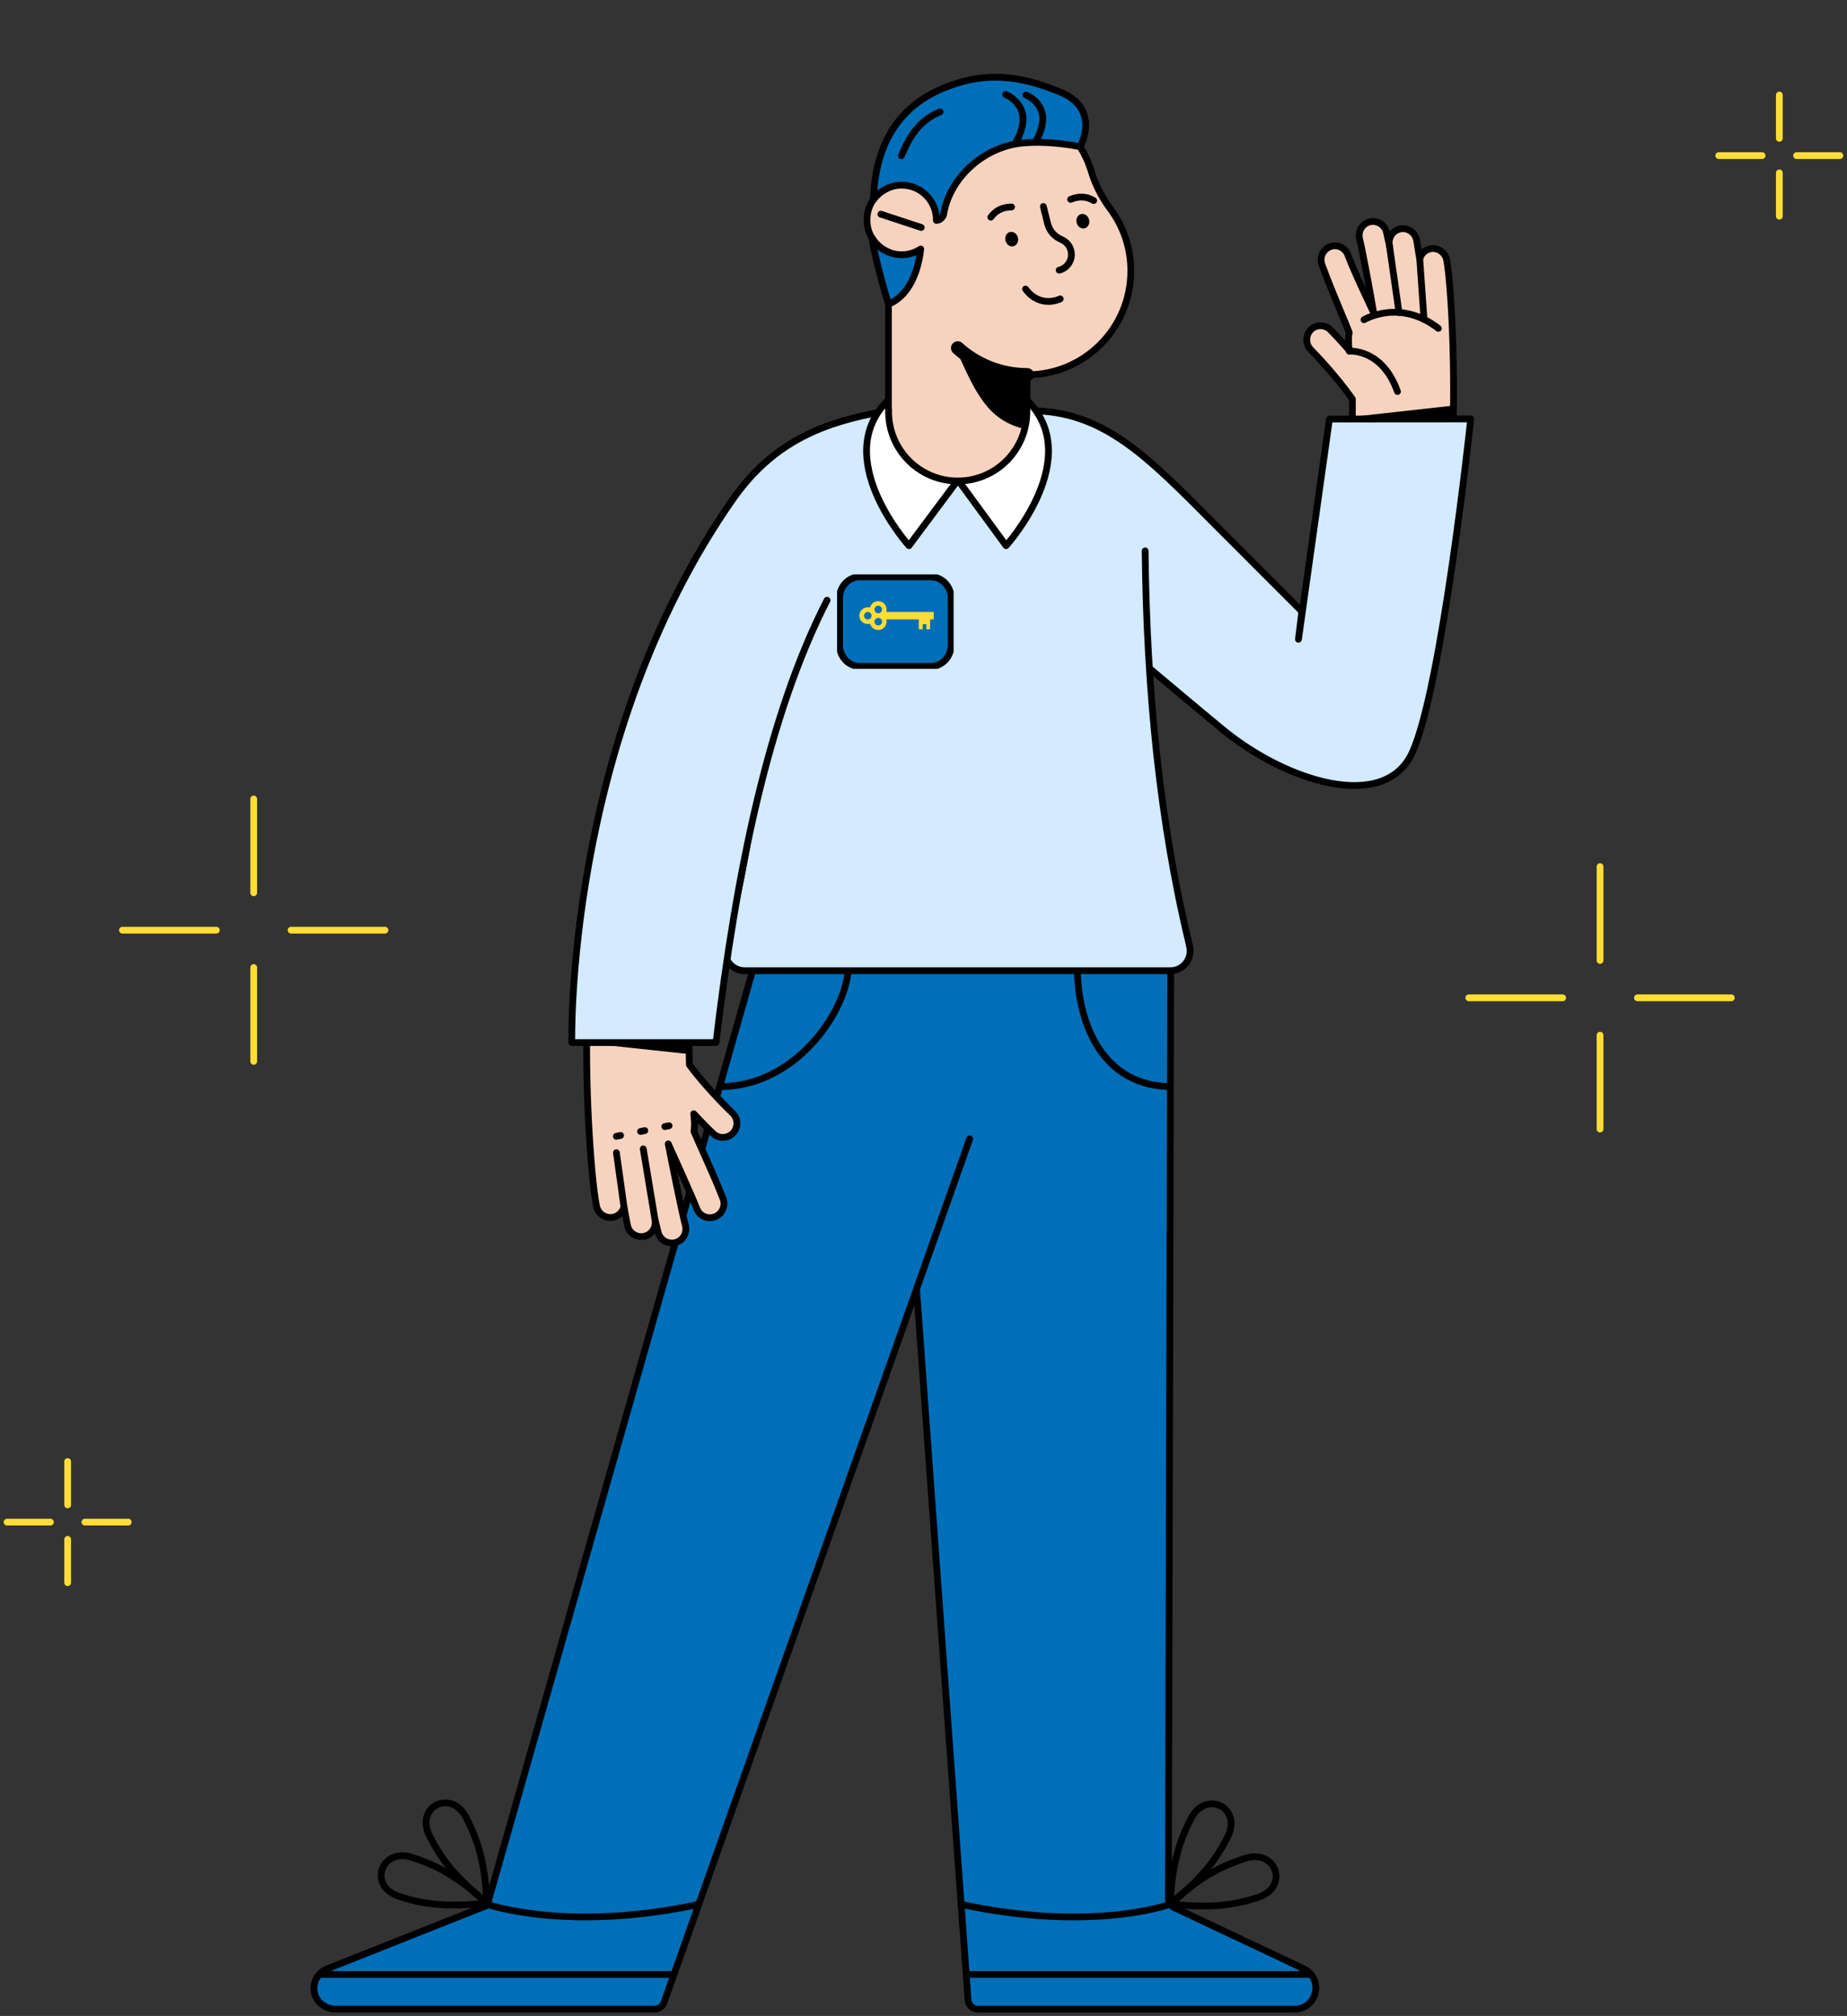 <svg width="273" height="298" viewBox="0 0 273 298" fill="none" xmlns="http://www.w3.org/2000/svg">
<rect x="0" y="0" width="273" height="298" fill="#333333" stroke="none"/>
<path d="M213.832 38.469C213.633 37.337 212.568 36.577 211.456 36.774C210.645 36.917 210.035 37.532 209.842 38.291C209.695 37.328 209.541 36.392 209.39 35.531C209.191 34.398 208.126 33.638 207.014 33.835C205.901 34.032 205.16 35.111 205.359 36.243L205.383 36.381C205.234 35.657 205.084 34.968 204.937 34.344C204.674 33.223 203.549 32.534 202.466 32.792C201.364 33.054 200.689 34.174 200.953 35.299C201.507 37.66 202.534 43.292 203.029 46.194C203.029 46.194 200.092 40.075 199.236 37.707C198.844 36.623 197.664 36.063 196.606 36.463C195.546 36.856 195.005 38.052 195.396 39.132C196.302 41.618 197.35 44.134 198.197 46.16C198.627 47.188 199.094 48.304 199.416 49.135C199.328 49.718 199.297 50.313 199.344 50.931L199.404 51.757C197.895 50.031 196.722 48.839 196.633 48.754C195.828 47.945 194.527 47.947 193.736 48.762C192.945 49.578 192.954 50.901 193.759 51.71C193.798 51.744 197.302 55.289 199.893 58.999C199.913 60.986 199.874 62.44 199.764 63.899C199.36 69.211 203.768 73.613 209.012 72.686C211.995 72.158 214.354 69.949 214.575 66.927C215.209 58.279 214.653 43.098 213.84 38.475L213.837 38.476L213.832 38.469Z" fill="#F7D3BF" stroke="black" stroke-linecap="round" stroke-linejoin="round"/>
<path d="M205.366 36.277L206.784 46.186L205.366 36.277Z" fill="#F7D3BF"/>
<path d="M205.366 36.277L206.784 46.186" stroke="black" stroke-linecap="round" stroke-linejoin="round"/>
<path d="M209.854 38.348L210.479 47.212L209.854 38.348Z" fill="#F7D3BF"/>
<path d="M209.854 38.348L210.479 47.212" stroke="black" stroke-linecap="round" stroke-linejoin="round"/>
<path d="M201.608 47.263C201.608 47.263 206.858 44.076 212.602 48.542" stroke="black" stroke-linecap="round" stroke-linejoin="round"/>
<path d="M199.424 51.91C199.424 51.91 204.279 51.475 206.558 57.879" stroke="black" stroke-linecap="round" stroke-linejoin="round"/>
<path d="M169.228 98.231C169.228 98.231 177.987 105.597 180.75 107.861C190.191 115.602 204.601 120.082 208.709 111.312C213.129 101.873 217.384 61.927 217.384 61.927L196.498 61.942L191.921 94.496L192.423 90.376L179.662 77.607C169.683 67.599 163.218 60.707 152.194 60.707L142.05 60.736" fill="#D3EAFF"/>
<path d="M169.228 98.231C169.228 98.231 177.987 105.597 180.75 107.861C190.191 115.602 204.601 120.082 208.709 111.312C213.129 101.873 217.384 61.927 217.384 61.927L196.498 61.942L191.921 94.496L192.423 90.376L179.662 77.607C169.683 67.599 163.218 60.707 152.194 60.707L142.05 60.736" stroke="black" stroke-linecap="round" stroke-linejoin="round"/>
<path d="M215.119 61.662L215.218 59.912L199.25 61.68L215.119 61.662Z" fill="black"/>
<path d="M192.69 291.016L173.534 281.97C173.021 281.728 172.691 281.206 172.691 280.636L173.039 142.633H132.004L111.481 142.611L72.004 281.65L48.197 291.097C47.098 291.615 46.398 292.725 46.398 293.942C46.398 295.68 47.9 296.989 49.63 296.989H96.763C97.383 296.989 97.936 296.595 98.145 296.011L143.325 168.355L135.471 190.519L143.083 295.636C143.138 296.404 143.776 297 144.545 297H191.353C193.086 297 194.49 295.592 194.49 293.853C194.49 292.637 193.79 291.527 192.69 291.008V291.016Z" fill="#006FB9" stroke="black" stroke-linejoin="round"/>
<path d="M172.966 281.467C177.844 277.498 179.823 274.741 181.435 271.58C183.686 267.169 178.214 264.549 176.037 268.82C174.388 272.047 173.267 275.252 172.966 281.467Z" stroke="black" stroke-linecap="round" stroke-linejoin="round"/>
<path d="M172.966 281.468C179.215 282.122 182.557 281.574 185.925 280.483C190.623 278.961 188.608 273.227 184.052 274.701C180.611 275.815 177.558 277.285 172.966 281.468Z" stroke="black" stroke-linecap="round" stroke-linejoin="round"/>
<path d="M142.061 281.508C161.316 285.643 172.688 281.574 172.688 281.574" stroke="black" stroke-linecap="round" stroke-linejoin="round"/>
<path d="M142.797 291.861H193.775" stroke="black" stroke-linecap="round" stroke-linejoin="round"/>
<path d="M72.264 281.57C72.264 281.57 84.028 285.639 103.283 281.504" stroke="black" stroke-linecap="round" stroke-linejoin="round"/>
<path d="M71.975 281.323C67.097 277.353 65.118 274.597 63.505 271.436C61.255 267.025 66.727 264.404 68.903 268.675C70.552 271.902 71.674 275.107 71.975 281.323Z" stroke="black" stroke-linecap="round" stroke-linejoin="round"/>
<path d="M71.974 281.323C65.725 281.977 62.383 281.43 59.015 280.338C54.317 278.816 56.333 273.083 60.888 274.556C64.329 275.67 67.382 277.14 71.974 281.323Z" stroke="black" stroke-linecap="round" stroke-linejoin="round"/>
<path d="M47.376 291.865H99.556" stroke="black" stroke-linecap="round" stroke-linejoin="round"/>
<path d="M159.274 142.611C159.029 148.492 161.399 160.328 172.833 160.622" stroke="black" stroke-linecap="round"/>
<path d="M125.374 142.611C125.618 148.492 118.301 160.328 106.867 160.622" stroke="black" stroke-linecap="round"/>
<path d="M176.18 139.77C172.006 122.528 169.862 103.444 169.627 81.431C169.506 70.089 160.198 60.859 148.884 60.859H134.529C123.205 60.859 113.9 70.092 113.783 81.439C113.556 103.43 111.298 122.495 106.882 139.722C106.625 140.726 106.838 141.769 107.468 142.585C108.095 143.398 109.044 143.865 110.07 143.865H172.981C174 143.865 174.941 143.405 175.568 142.604C176.198 141.799 176.422 140.766 176.18 139.77Z" fill="#D3EAFF"/>
<path d="M114.149 81.443C113.937 102.066 111.888 121.668 107.238 139.814C106.761 141.678 108.154 143.493 110.074 143.493H172.981C174.883 143.493 176.276 141.707 175.825 139.851C171.427 121.69 169.481 102.074 169.261 81.432" stroke="black" stroke-linecap="round" stroke-linejoin="round"/>
<path d="M88.175 178.301C88.4 179.429 89.496 180.161 90.62 179.935C91.44 179.771 92.046 179.139 92.227 178.376C92.395 179.335 92.57 180.267 92.741 181.125C92.966 182.252 94.062 182.984 95.187 182.759C96.311 182.533 97.041 181.434 96.817 180.307L96.789 180.17C96.955 180.89 97.122 181.576 97.283 182.195C97.573 183.31 98.729 183.97 99.823 183.683C100.934 183.393 101.597 182.255 101.306 181.137C100.696 178.789 99.333 171.98 98.772 169.09C98.772 169.09 102.079 176.338 102.996 178.684C103.416 179.758 104.624 180.287 105.69 179.86C106.757 179.439 107.282 178.228 106.862 177.158C105.893 174.696 104.779 172.206 103.878 170.202C103.421 169.184 102.924 168.081 102.581 167.258C102.658 166.673 102.678 166.076 102.618 165.459L102.539 164.635C104.106 166.322 105.321 167.484 105.412 167.566C106.246 168.355 107.565 168.318 108.351 167.482C109.138 166.646 109.102 165.323 108.268 164.535C108.227 164.501 104.6 161.047 101.896 157.404C101.838 155.501 101.845 154.086 101.918 152.685C102.201 147.276 97.641 142.892 92.331 143.958C89.336 144.559 87.004 146.832 86.841 149.883C86.377 158.555 87.249 173.698 88.166 178.295L88.17 178.294L88.175 178.301Z" fill="#F7D3BF" stroke="black" stroke-linecap="round" stroke-linejoin="round"/>
<path d="M96.817 180.306L95.078 169.832L96.817 180.306Z" fill="#F7D3BF"/>
<path d="M96.817 180.306L95.078 169.832" stroke="black" stroke-linecap="round" stroke-linejoin="round"/>
<path d="M92.227 178.377L91.108 170.394L92.227 178.377Z" fill="#F7D3BF"/>
<path d="M92.227 178.377L91.108 170.394" stroke="black" stroke-linecap="round" stroke-linejoin="round"/>
<path d="M98.893 166.406L98.26 166.533" stroke="black" stroke-linecap="round" stroke-linejoin="round"/>
<path d="M95.31 167.125L94.678 167.252" stroke="black" stroke-linecap="round" stroke-linejoin="round"/>
<path d="M91.727 167.844L91.095 167.971" stroke="black" stroke-linecap="round" stroke-linejoin="round"/>
<path d="M140.902 60.279C140.902 60.279 132.4 60.522 130.586 60.842C122.179 62.327 114.453 65.028 108.318 73.805C83.475 109.355 84.519 154.113 84.519 154.113H105.834C108.839 128.887 113.559 105.698 122.245 88.728" fill="#D3EAFF"/>
<path d="M140.902 60.279C140.902 60.279 132.4 60.522 130.586 60.842C122.179 62.327 114.453 65.028 108.318 73.805C83.475 109.355 84.519 154.113 84.519 154.113H105.834C108.839 128.887 113.559 105.698 122.245 88.728" stroke="black" stroke-linecap="round" stroke-linejoin="round"/>
<path d="M102.103 155.844L101.993 154.135L86.711 154.19L102.103 155.844Z" fill="black"/>
<g clip-path="url(#clip0_5084_99156)">
<path d="M137.587 85.273H127.092C125.436 85.273 124.092 86.687 124.092 88.43V95.349C124.092 97.092 125.436 98.505 127.092 98.505H137.584C139.24 98.505 140.584 97.092 140.584 95.349V88.43C140.584 86.687 139.24 85.273 137.584 85.273H137.587Z" fill="#006FB9" stroke="black" stroke-linecap="round" stroke-linejoin="round"/>
<path fill-rule="evenodd" clip-rule="evenodd" d="M129.811 88.863C130.494 88.863 131.048 89.419 131.048 90.1C131.048 90.224 131.03 90.345 130.997 90.458H138.014V91.56H137.474V93.016H136.919V92.259H136.379V93.016H135.802V91.56H130.997C131.026 91.666 131.045 91.776 131.045 91.893C131.045 92.577 130.49 93.129 129.808 93.129C129.231 93.129 128.746 92.734 128.611 92.196C128.502 92.229 128.385 92.244 128.261 92.244C127.579 92.244 127.024 91.688 127.024 91.007C127.024 90.326 127.579 89.77 128.261 89.77C128.381 89.77 128.494 89.785 128.6 89.818C128.724 89.265 129.217 88.856 129.804 88.856L129.811 88.863ZM129.388 91.534C129.359 91.6 129.323 91.659 129.286 91.713C129.268 91.768 129.257 91.831 129.257 91.893C129.257 92.2 129.505 92.449 129.815 92.449C130.125 92.449 130.373 92.2 130.373 91.893C130.373 91.585 130.125 91.337 129.815 91.337C129.644 91.337 129.494 91.413 129.392 91.534H129.388ZM128.691 91.373C128.721 91.307 128.757 91.252 128.794 91.194C128.812 91.139 128.823 91.077 128.823 91.014C128.823 90.707 128.575 90.458 128.264 90.458C127.954 90.458 127.706 90.707 127.706 91.014C127.706 91.322 127.954 91.571 128.264 91.571C128.436 91.571 128.586 91.494 128.688 91.373H128.691ZM129.815 89.54C130.122 89.54 130.373 89.789 130.373 90.096C130.373 90.403 130.125 90.652 129.815 90.652C129.505 90.652 129.257 90.403 129.257 90.096C129.257 89.789 129.505 89.54 129.815 89.54Z" fill="#FFDD35"/>
</g>
<path d="M151.591 58.954L141.529 58.81L131.468 58.954C122.434 67.483 134.35 80.664 134.35 80.664L141.595 70.947L148.708 80.664C148.708 80.664 160.625 67.483 151.591 58.954Z" fill="white" stroke="black" stroke-linecap="round" stroke-linejoin="round"/>
<g clip-path="url(#clip1_5084_99156)">
<path d="M164.109 30.868C162.873 29.206 161.906 27.35 161.309 25.365C159.407 19.047 153.565 14.445 146.646 14.445C139.195 14.445 133.13 20.532 131.752 27.596C131.664 27.596 128.582 28.541 128.186 31.86C127.86 34.591 129.527 36.521 131.319 37.27V60.574H131.356C131.356 60.669 131.341 60.761 131.341 60.857C131.341 66.513 135.911 71.1 141.559 71.1C147.206 71.1 151.776 66.517 151.776 60.857C151.776 60.761 151.765 60.669 151.762 60.574H151.798V55.402H151.824C160.286 55.402 167.143 48.525 167.143 40.038C167.143 36.602 166.014 33.426 164.109 30.868Z" fill="#F7D3BF" stroke="black" stroke-linecap="round" stroke-linejoin="round"/>
<path d="M151.824 55.406C147.877 55.406 144.278 53.906 141.559 51.447" stroke="black" stroke-width="2" stroke-linecap="round" stroke-linejoin="round"/>
<path d="M136.168 33.628L130.194 31.658" stroke="black" stroke-linecap="round" stroke-linejoin="round"/>
<path d="M151.395 63.404C146.078 62.126 144.234 58.245 141.317 51.643C145.923 54.713 148.669 55.544 151.739 55.544C151.972 57.539 151.762 61.934 151.395 63.404Z" fill="black"/>
<path d="M154.217 30.529L154.846 33.061C155.112 34.134 155.89 34.988 156.907 35.421C157.573 35.704 158.106 36.286 158.292 37.044C158.612 38.326 157.829 39.624 156.55 39.939" stroke="black" stroke-linecap="round" stroke-linejoin="round"/>
<path d="M160.316 33.75C160.823 33.622 161.117 33.047 160.971 32.466C160.826 31.886 160.296 31.519 159.788 31.647C159.28 31.775 158.987 32.35 159.132 32.93C159.278 33.511 159.808 33.878 160.316 33.75Z" fill="black"/>
<path d="M149.8 36.402C150.308 36.274 150.601 35.699 150.456 35.119C150.31 34.538 149.78 34.171 149.272 34.299C148.764 34.427 148.471 35.002 148.617 35.583C148.762 36.163 149.292 36.53 149.8 36.402Z" fill="black"/>
<path d="M156.709 44.181C156.709 44.181 153.805 45.683 151.578 42.725" stroke="black" stroke-linecap="round" stroke-linejoin="round"/>
<path d="M158.244 29.47C159.491 28.941 160.62 29.037 161.653 29.646" stroke="black" stroke-linecap="round" stroke-linejoin="round"/>
<path d="M149.51 30.596C148.157 30.601 147.161 31.135 146.448 32.107" stroke="black" stroke-linecap="round" stroke-linejoin="round"/>
<path d="M156.676 13.593C150.552 11.06 145.44 10.553 139.444 13.034C133.449 15.515 129.414 20.525 129.091 29.512L129.102 29.53C130.033 28.225 131.554 27.369 133.276 27.369C136.109 27.369 138.407 29.673 138.407 32.514C138.407 32.536 138.407 32.562 138.407 32.584C138.949 32.544 139.393 32.143 139.488 31.603C140.437 26.115 145.556 21.675 151.1 21.149C153.338 20.938 156.123 21.023 159.652 21.683C159.652 21.683 162.811 16.125 156.687 13.593H156.676Z" fill="#006FB9" stroke="black" stroke-linecap="round" stroke-linejoin="round"/>
<path d="M133.273 37.656C131.385 37.656 129.74 36.631 128.849 35.105C129.597 39.398 131.319 44.971 131.319 44.971C134.955 43.478 135.864 38.869 136.091 36.807C135.281 37.344 134.313 37.656 133.273 37.656Z" fill="#006FB9" stroke="black" stroke-linecap="round" stroke-linejoin="round"/>
<path d="M151.644 14.033C153.154 14.724 153.975 15.904 154.118 17.201C154.254 18.444 153.612 20.006 153.154 20.785" stroke="black" stroke-linecap="round"/>
<path d="M148.855 13.512C148.604 13.397 148.308 13.507 148.192 13.758C148.077 14.009 148.187 14.306 148.438 14.421L148.855 13.512ZM151.193 17.244L151.69 17.19L151.69 17.189L151.193 17.244ZM149.769 20.698L149.517 21.129L150.38 21.634L150.632 21.203L149.769 20.698ZM148.438 14.421C149.848 15.069 150.57 16.147 150.696 17.298L151.69 17.189C151.522 15.657 150.554 14.294 148.855 13.512L148.438 14.421ZM150.696 17.298C150.755 17.844 150.645 18.495 150.448 19.128C150.253 19.756 149.986 20.327 149.769 20.698L150.632 21.203C150.887 20.768 151.185 20.127 151.403 19.425C151.62 18.728 151.77 17.928 151.69 17.19L150.696 17.298Z" fill="black"/>
<path d="M138.946 16.529C135.691 17.867 134.302 20.484 133.236 23.02" stroke="black" stroke-linecap="round"/>
</g>
<path d="M263 14.047V20.452" stroke="#FFDD35" stroke-linecap="round" stroke-linejoin="round"/>
<path d="M263 25.551L263 31.956" stroke="#FFDD35" stroke-linecap="round" stroke-linejoin="round"/>
<path d="M271.953 23.001H265.549" stroke="#FFDD35" stroke-linecap="round" stroke-linejoin="round"/>
<path d="M260.451 23.001L254.046 23.001" stroke="#FFDD35" stroke-linecap="round" stroke-linejoin="round"/>
<path d="M10 216.047V222.452" stroke="#FFDD35" stroke-linecap="round" stroke-linejoin="round"/>
<path d="M10 227.551L10 233.956" stroke="#FFDD35" stroke-linecap="round" stroke-linejoin="round"/>
<path d="M18.953 225.001H12.549" stroke="#FFDD35" stroke-linecap="round" stroke-linejoin="round"/>
<path d="M7.451 225.001L1.046 225.001" stroke="#FFDD35" stroke-linecap="round" stroke-linejoin="round"/>
<path d="M37.5 118.1V131.977" stroke="#FFDD35" stroke-linecap="round" stroke-linejoin="round"/>
<path d="M37.5 143.023L37.5 156.901" stroke="#FFDD35" stroke-linecap="round" stroke-linejoin="round"/>
<path d="M56.899 137.499H43.023" stroke="#FFDD35" stroke-linecap="round" stroke-linejoin="round"/>
<path d="M31.977 137.499L18.1 137.499" stroke="#FFDD35" stroke-linecap="round" stroke-linejoin="round"/>
<path d="M236.5 128.1V141.977" stroke="#FFDD35" stroke-linecap="round" stroke-linejoin="round"/>
<path d="M236.5 153.023L236.5 166.901" stroke="#FFDD35" stroke-linecap="round" stroke-linejoin="round"/>
<path d="M255.899 147.499H242.022" stroke="#FFDD35" stroke-linecap="round" stroke-linejoin="round"/>
<path d="M230.977 147.499L217.1 147.499" stroke="#FFDD35" stroke-linecap="round" stroke-linejoin="round"/>
<defs>
<clipPath id="clip0_5084_99156">
<rect width="17.225" height="13.967" fill="white" transform="translate(123.726 84.906)"/>
</clipPath>
<clipPath id="clip1_5084_99156">
<rect width="58.755" height="77.525" fill="white" transform="translate(112.365)"/>
</clipPath>
</defs>
</svg>
